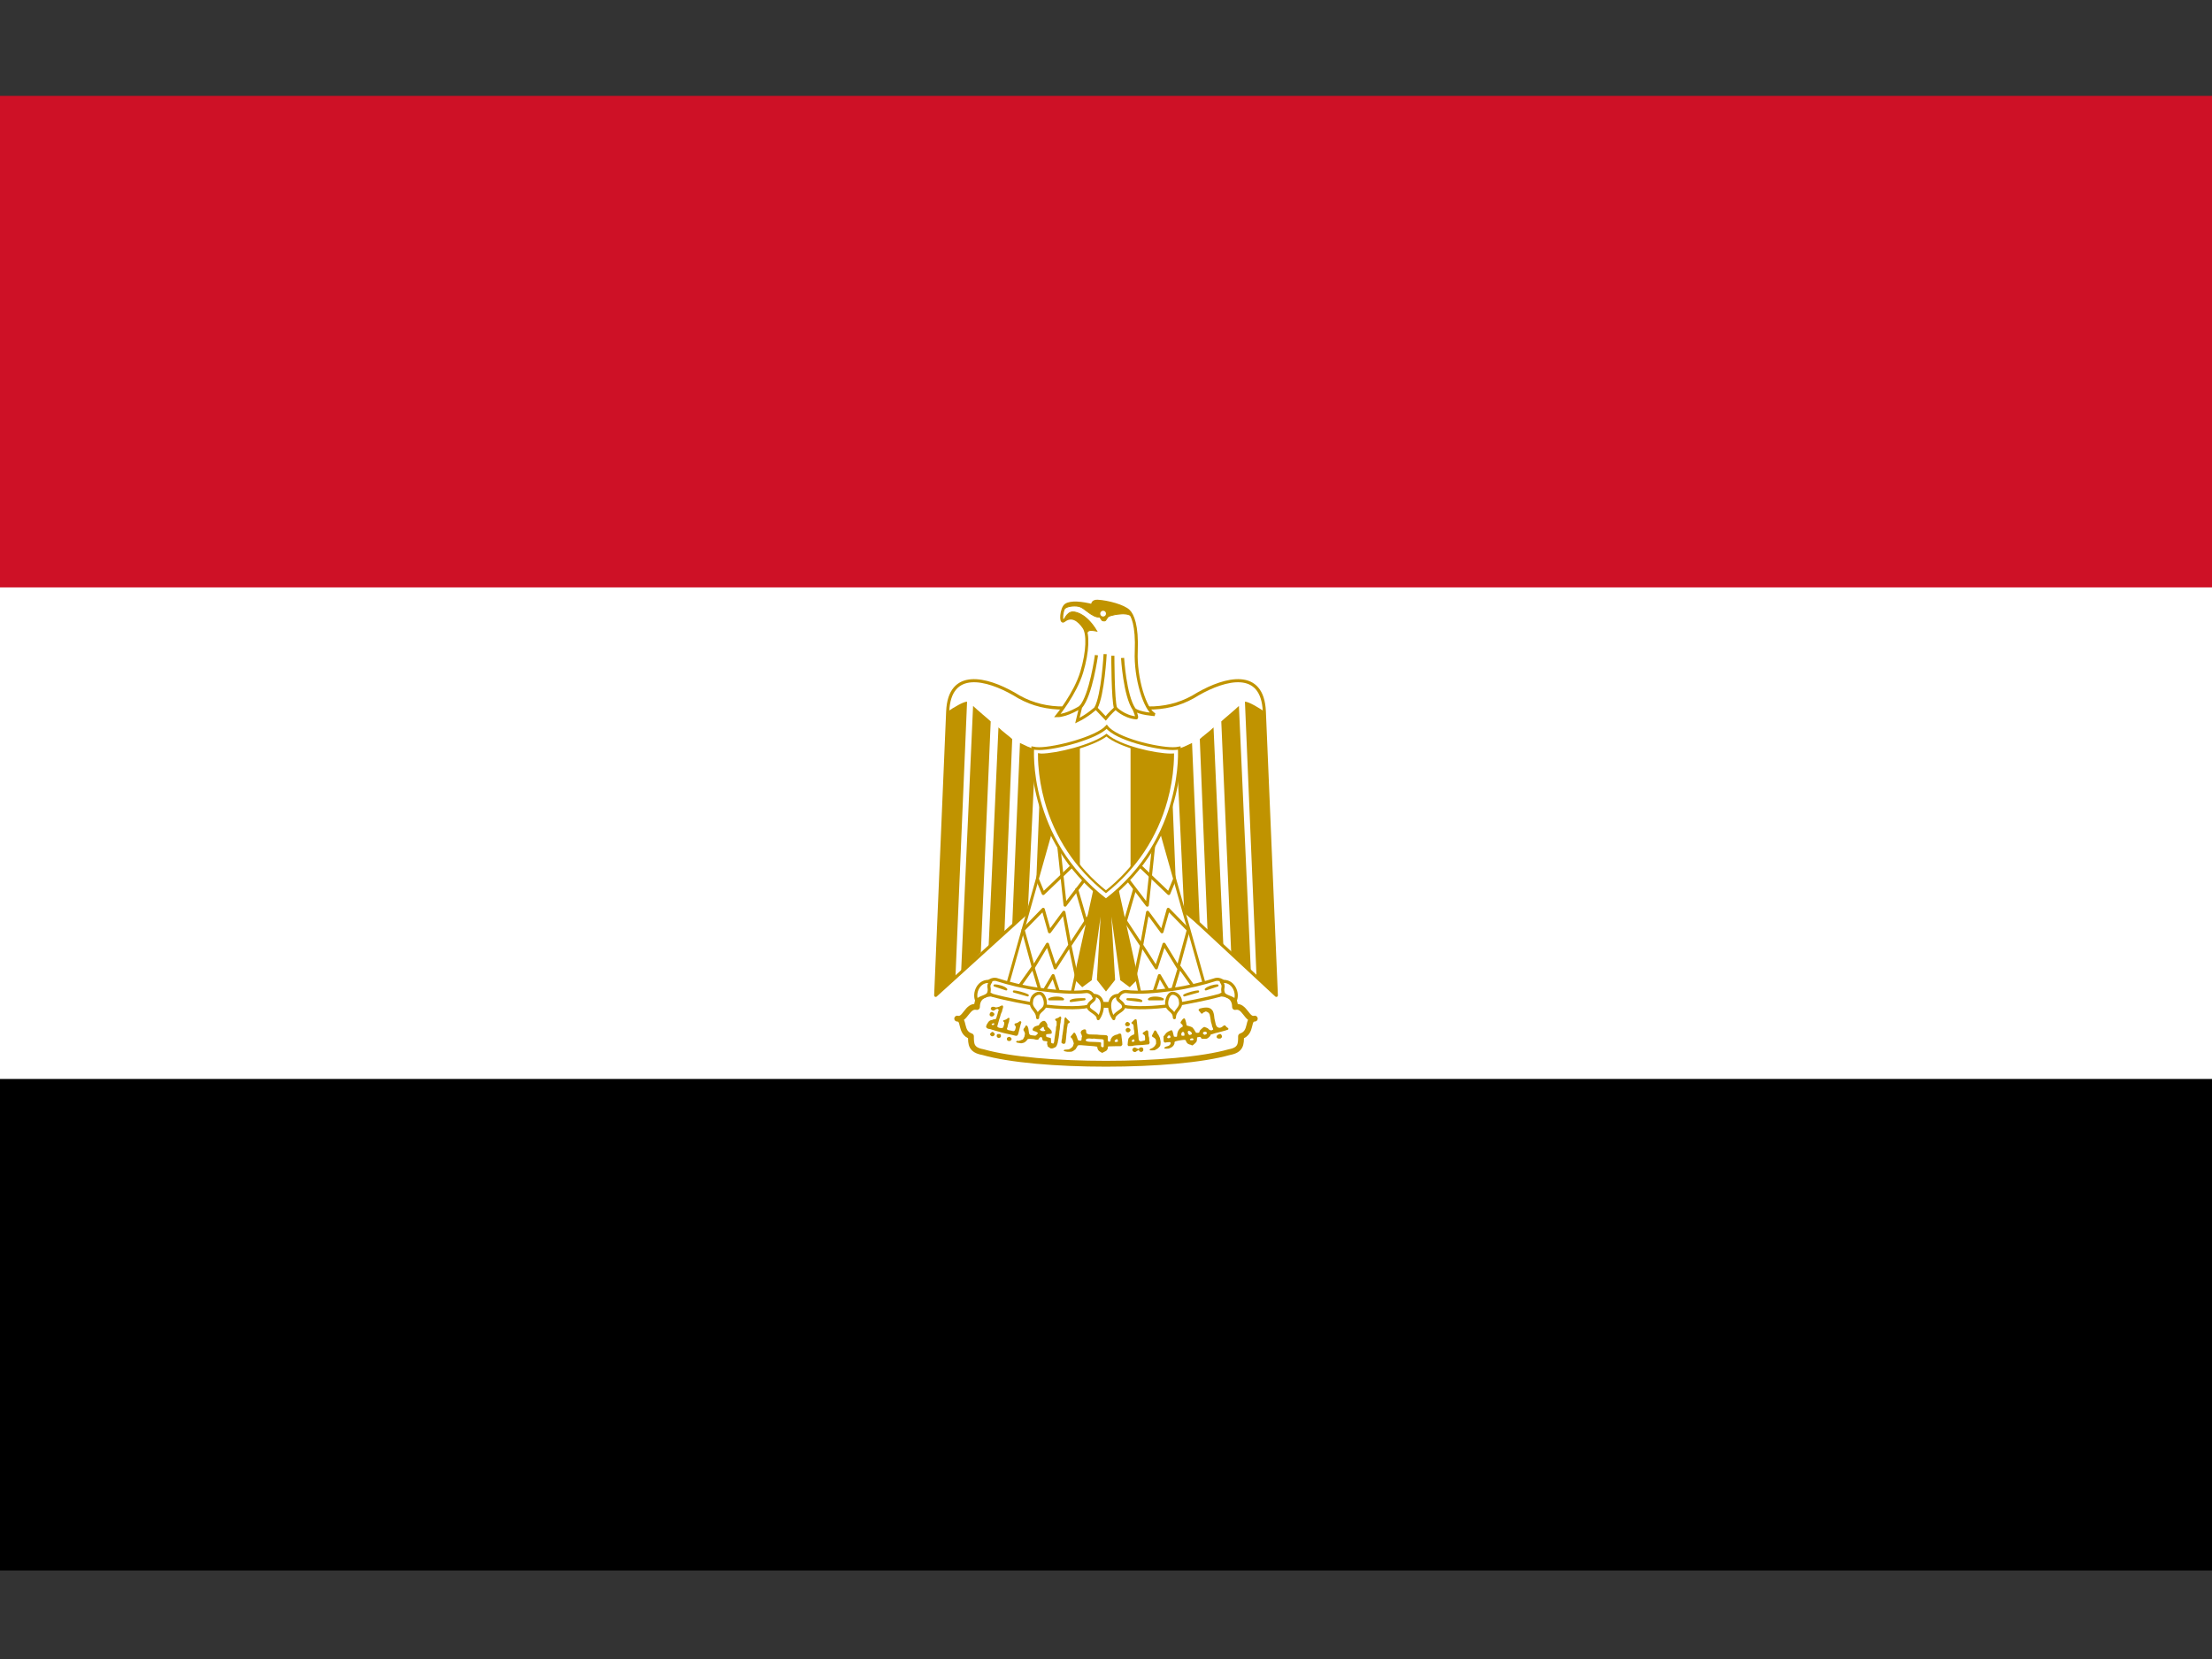 <?xml version="1.0" encoding="UTF-8" standalone="no"?>
<!-- Created with Inkscape (http://www.inkscape.org/) -->

<svg
   xmlns:dc="http://purl.org/dc/elements/1.1/"
   xmlns:cc="http://creativecommons.org/ns#"
   xmlns:rdf="http://www.w3.org/1999/02/22-rdf-syntax-ns#"
   xmlns:svg="http://www.w3.org/2000/svg"
   xmlns="http://www.w3.org/2000/svg"
   xmlns:xlink="http://www.w3.org/1999/xlink"
   xmlns:sodipodi="http://sodipodi.sourceforge.net/DTD/sodipodi-0.dtd"
   xmlns:inkscape="http://www.inkscape.org/namespaces/inkscape"
   id="svg2"
   xml:space="preserve"
   height="150"
   width="200"
   version="1.1"
   sodipodi:docname="eg.svg"
   inkscape:version="0.92.4 (5da689c313, 2019-01-14)"><rect width="100%" height="100%" fill="#333333" stroke="none"/><sodipodi:namedview
   pagecolor="#ffffff"
   bordercolor="#666666"
   borderopacity="1"
   objecttolerance="10"
   gridtolerance="10"
   guidetolerance="10"
   inkscape:pageopacity="0"
   inkscape:pageshadow="2"
   inkscape:window-width="647"
   inkscape:window-height="480"
   id="namedview24698"
   showgrid="false"
   inkscape:zoom="1.18"
   inkscape:cx="100"
   inkscape:cy="66.666667"
   inkscape:window-x="0"
   inkscape:window-y="0"
   inkscape:window-maximized="1"
   inkscape:current-layer="svg2" /><defs
   id="defs88"><clipPath
     id="id0-0"><path
       id="path7-8"
       d="m 8633500,5714200 c -24600,1540 -49320,2310 -74220,2310 -543320,0 -1805300,-278760 -2291700,-696690 -509520,386070 -1792300,696690 -2326800,696690 -25070,0 -49840,-3070 -74390,-7570 -1240,121770 5090,247990 12650,362790 28280,429090 103540,859700 217800,1274000 359680,1304100 1095900,2412400 2151400,3253100 1056400,-841400 1793400,-1950700 2153900,-3255800 114440,-414300 189940,-844870 218490,-1273900 7470,-112460 13760,-235680 12910,-354990 z"
       inkscape:connector-curvature="0" /></clipPath></defs>
<rect
   id="rect5"
   height="66.667"
   width="200"
   y="75.333"
   x="0"
   style="fill-rule:evenodd;stroke-width:0.222" /><rect
   id="rect11"
   height="66.667"
   width="200"
   y="8.667"
   x="0"
   style="fill:#ce1126;fill-rule:evenodd;stroke-width:0.222" /><rect
   id="rect8"
   height="44.444"
   width="200"
   y="53.111"
   x="0"
   style="fill:#ffffff;fill-rule:evenodd;stroke-width:0.222" /><path
   id="_x32_1445608"
   d="m 100,96.18 c 4.432,0 8.672,-0.351 11.158,-1.052 1.052,-0.191 1.052,-0.733 1.052,-1.435 1.052,-0.351 0.51,-1.593 1.243,-1.593 -0.733,0.192 -0.892,-1.243 -1.785,-1.051 0,-1.244 -1.243,-1.403 -2.296,-1.053 -2.104,0.702 -5.834,0.861 -9.373,0.861 C 96.461,90.697 92.763,90.697 90.627,89.996 89.575,89.646 88.332,89.805 88.332,91.049 87.439,90.857 87.28,92.292 86.547,92.1 c 0.733,0 0.191,1.243 1.243,1.593 0,0.702 0,1.244 1.084,1.435 2.454,0.701 6.695,1.052 11.126,1.052 z"
   inkscape:connector-curvature="0"
   style="fill:#ffffff;fill-rule:evenodd;stroke:#c09300;stroke-width:0.528;stroke-linecap:round;stroke-linejoin:round" /><path
   id="_x32_1312736"
   d="m 100.18,75.867 15.22,14.129 -1.084,-25.66 c -0.159,-3.889 -3.539,-2.997 -5.994,-1.594 -2.487,1.594 -5.324,1.594 -8.321,0.542 -2.997,1.052 -5.834,1.052 -8.321,-0.542 -2.455,-1.403 -5.834,-2.295 -5.993,1.594 l -1.084,25.66 15.577,-14.129 z"
   inkscape:connector-curvature="0"
   style="fill:#ffffff;fill-rule:evenodd;stroke:#c09300;stroke-width:0.282;stroke-linecap:round;stroke-linejoin:round" /><use
   id="use3074"
   xlink:href="#_x32_1313880"
   transform="matrix(-1,0,0,1,200,0)"
   height="600"
   width="900"
   y="0"
   x="0"
   style="fill-rule:evenodd" /><path
   id="_x32_1313440"
   d="m 100.702,78.68 2.136,9.723 -0.702,0.701 -0.733,-0.542 -1.212,-8.671 0.51,8.671 -0.702,0.892 -0.701,-0.892 0.51,-8.671 -1.211,8.671 -0.734,0.542 -0.701,-0.701 L 99.299,78.68 h 1.403 z"
   inkscape:connector-curvature="0"
   style="fill:#c09300;fill-rule:evenodd;stroke:#c09300;stroke-width:0.239;stroke-linecap:square" /><path
   id="_x32_1313528"
   d="m 87.438,63.442 -1.052,24.96 -1.785,1.593 1.084,-25.66 c 0.51,-0.351 1.403,-0.893 1.753,-0.893 z"
   inkscape:connector-curvature="0"
   style="fill:#c09300;fill-rule:evenodd;stroke-width:0.222" /><path
   id="_x32_1313616"
   d="m 89.576,65.229 -0.893,20.879 -1.785,1.827 1.084,-24.109 c 0.351,0.35 1.403,1.211 1.594,1.402 z"
   inkscape:connector-curvature="0"
   style="fill:#c09300;fill-rule:evenodd;stroke-width:0.222" /><path
   id="_x32_1313704"
   d="M 91.52,66.822 90.819,84.236 89.384,85.638 90.277,65.77 C 90.627,66.121 91.329,66.631 91.52,66.822 Z"
   inkscape:connector-curvature="0"
   style="fill:#c09300;fill-rule:evenodd;stroke-width:0.222" /><path
   id="_x32_1313792"
   d="m 93.624,67.716 -0.701,14.842 -1.403,1.138 0.701,-16.521 c 0.351,0.159 1.052,0.542 1.403,0.542 z"
   inkscape:connector-curvature="0"
   style="fill:#c09300;fill-rule:evenodd;stroke-width:0.222" /><path
   id="_x32_1313880"
   d="m 95.569,67.716 -0.511,12.368 -1.434,1.403 0.542,-13.612 c 0.35,-1.36e-4 1.243,-1.36e-4 1.403,-0.16 z"
   inkscape:connector-curvature="0"
   style="fill:#c09300;fill-rule:evenodd;stroke-width:0.222" /><use
   id="use3064"
   xlink:href="#_x32_1313528"
   transform="matrix(-1,0,0,1,200,0)"
   height="600"
   width="900"
   y="0"
   x="0"
   style="fill-rule:evenodd" /><use
   id="use3068"
   xlink:href="#_x32_1313616"
   transform="matrix(-1,0,0,1,200,0)"
   height="600"
   width="900"
   y="0"
   x="0"
   style="fill-rule:evenodd" /><use
   id="use3070"
   xlink:href="#_x32_1313704"
   transform="matrix(-1,0,0,1,200,0)"
   height="600"
   width="900"
   y="0"
   x="0"
   style="fill-rule:evenodd" /><use
   id="use3072"
   xlink:href="#_x32_1313792"
   transform="matrix(-1,0,0,1,200,0)"
   height="600"
   width="900"
   y="0"
   x="0"
   style="fill-rule:evenodd" /><path
   id="_x32_1314408"
   d="m 95.218,74.409 -4.24,15.046 5.834,0.893 2.486,-11.316 -4.081,-4.622 z"
   inkscape:connector-curvature="0"
   style="fill:#ffffff;fill-rule:evenodd;stroke:#c09300;stroke-width:0.264;stroke-linecap:round;stroke-linejoin:round" /><path
   id="_x32_1314496"
   d="m 104.782,74.409 4.24,15.046 -5.834,0.893 -2.487,-11.316 4.081,-4.622 z"
   inkscape:connector-curvature="0"
   style="fill:#ffffff;fill-rule:evenodd;stroke:#c09300;stroke-width:0.264;stroke-linecap:round;stroke-linejoin:round" /><use
   id="use4088-1"
   xlink:href="#_x32_1314584"
   transform="matrix(-1,0,0,1,200,0)"
   height="300"
   width="218"
   y="0"
   x="0"
   style="fill-rule:evenodd" /><use
   id="use4084-7"
   xlink:href="#_x32_1314936"
   transform="matrix(-1,0,0,1,199.953,0)"
   height="300"
   width="218"
   y="0"
   x="0"
   style="fill-rule:evenodd" /><path
   id="_x32_1314584"
   d="m 93.816,79.542 0.51,1.243 2.757,-2.633"
   inkscape:connector-curvature="0"
   style="fill:none;stroke:#c09300;stroke-width:0.282;stroke-linecap:round;stroke-linejoin:round" /><path
   id="_x32_1314672"
   d="m 95.724,76.427 0.577,5.41 1.753,-2.295"
   inkscape:connector-curvature="0"
   style="fill:none;stroke:#c09300;stroke-width:0.282;stroke-linecap:round;stroke-linejoin:round" /><path
   id="_x32_1314760"
   d="m 97.353,80.433 0.958,3.306"
   inkscape:connector-curvature="0"
   style="fill:none;stroke:#c09300;stroke-width:0.282;stroke-linecap:round;stroke-linejoin:round" /><path
   id="_x32_1314936"
   d="M 98.687,82.524 96.749,85.467 m 0.604,2.937 -0.62,-2.933 -0.541,-2.983 -1.298,1.758 -0.569,-2.026 -1.817,1.863 0.924,3.389 1.275,-2.097 0.701,2.136 1.309,-2.036"
   inkscape:connector-curvature="0"
   style="fill:none;stroke:#c09300;stroke-width:0.282;stroke-linecap:round;stroke-linejoin:round" /><path
   id="_x32_1315024"
   d="m 92.22,89.104 1.178,-1.654 0.767,2.546 1.052,-1.785 0.702,2.136"
   inkscape:connector-curvature="0"
   style="fill:none;stroke:#c09300;stroke-width:0.282;stroke-linecap:round;stroke-linejoin:round" /><use
   id="use4082-4"
   xlink:href="#_x32_1315024"
   transform="matrix(-1,0,0,1,200.047,0)"
   height="300"
   width="218"
   y="0"
   x="0"
   style="fill-rule:evenodd" /><path
   id="_x32_1315816"
   d="m 93.976,89.453 c 1.434,0.191 3.028,0.351 4.272,0.191 0.701,0 1.211,1.211 -0.192,1.403 -1.243,0.159 -3.188,0 -4.24,-0.192 -0.893,-0.159 -2.837,-0.51 -4.081,-0.861 -1.243,-0.541 -0.35,-1.593 0.35,-1.434 1.084,0.35 2.487,0.701 3.89,0.892 z"
   inkscape:connector-curvature="0"
   style="fill:#ffffff;fill-rule:evenodd;stroke:#c09300;stroke-width:0.282;stroke-linecap:round;stroke-linejoin:round" /><path
   id="_x32_1315904"
   d="m 106.027,89.453 c -1.435,0.191 -3.028,0.351 -4.24,0.191 -0.733,0 -1.244,1.211 0.159,1.403 1.243,0.159 3.188,0 4.24,-0.192 0.893,-0.159 2.838,-0.51 4.081,-0.861 1.244,-0.541 0.351,-1.593 -0.35,-1.434 -1.084,0.35 -2.487,0.701 -3.889,0.892 z"
   inkscape:connector-curvature="0"
   style="fill:#ffffff;fill-rule:evenodd;stroke:#c09300;stroke-width:0.282;stroke-linecap:round;stroke-linejoin:round" /><path
   id="_x32_1315992"
   d="m 89.576,88.753 c -1.084,-0.191 -1.594,1.051 -1.243,1.753 0.159,-0.351 0.893,-0.351 1.052,-0.701 0.191,-0.542 -0.16,-0.542 0.191,-1.051 z"
   inkscape:connector-curvature="0"
   style="fill:#ffffff;fill-rule:evenodd;stroke:#c09300;stroke-width:0.282;stroke-linecap:round;stroke-linejoin:round" /><path
   id="_x32_1316168"
   d="m 93.816,92.013 c 0,-0.701 0.701,-0.614 0.701,-1.316 0,-0.35 -0.191,-0.893 -0.542,-0.893 -0.351,0 -0.702,0.351 -0.702,0.701 -0.159,0.702 0.542,0.807 0.542,1.507 z"
   inkscape:connector-curvature="0"
   style="fill:#ffffff;fill-rule:evenodd;stroke:#c09300;stroke-width:0.282;stroke-linecap:round;stroke-linejoin:round" /><path
   id="_x32_1316256"
   d="m 98.862,89.996 c 1.051,0 0.947,1.403 0.437,2.104 0,-0.51 -0.893,-0.701 -0.893,-1.051 0,-0.543 0.806,-0.543 0.456,-1.053 z"
   inkscape:connector-curvature="0"
   style="fill:#ffffff;fill-rule:evenodd;stroke:#c09300;stroke-width:0.282;stroke-linecap:round;stroke-linejoin:round" /><path
   id="_x32_1316344"
   d="m 110.424,88.753 c 1.084,-0.191 1.594,1.051 1.243,1.753 -0.16,-0.351 -0.893,-0.351 -1.052,-0.701 -0.191,-0.542 0.159,-0.542 -0.191,-1.051 z"
   inkscape:connector-curvature="0"
   style="fill:#ffffff;fill-rule:evenodd;stroke:#c09300;stroke-width:0.282;stroke-linecap:round;stroke-linejoin:round" /><path
   id="_x32_1316520"
   d="m 106.184,92.013 c 0,-0.701 -0.701,-0.614 -0.701,-1.316 0,-0.35 0.191,-0.893 0.542,-0.893 0.35,0 0.701,0.351 0.701,0.701 0.159,0.702 -0.542,0.807 -0.542,1.507 z"
   inkscape:connector-curvature="0"
   style="fill:#ffffff;fill-rule:evenodd;stroke:#c09300;stroke-width:0.282;stroke-linecap:round;stroke-linejoin:round" /><path
   id="_x32_1316608"
   d="m 101.138,89.996 c -1.052,0 -0.947,1.403 -0.437,2.104 0,-0.51 0.892,-0.701 0.892,-1.051 1.3e-4,-0.543 -0.806,-0.543 -0.455,-1.053 z"
   inkscape:connector-curvature="0"
   style="fill:#ffffff;fill-rule:evenodd;stroke:#c09300;stroke-width:0.282;stroke-linecap:round;stroke-linejoin:round" /><path
   id="_x32_1316696"
   d="m 89.927,89.104 c 0.351,0 0.893,0.159 1.052,0.35 z"
   inkscape:connector-curvature="0"
   style="fill:none;stroke:#c09300;stroke-width:0.198;stroke-linecap:round;stroke-linejoin:round" /><path
   id="_x32_1316872"
   d="m 91.678,89.647 c 0.192,0 0.893,0.159 1.244,0.35 z"
   inkscape:connector-curvature="0"
   style="fill:none;stroke:#c09300;stroke-width:0.198;stroke-linecap:round;stroke-linejoin:round" /><path
   id="_x32_1317048"
   d="m 98.056,90.347 c -0.351,0 -1.052,0 -1.243,0.159 z"
   inkscape:connector-curvature="0"
   style="fill:none;stroke:#c09300;stroke-width:0.198;stroke-linecap:round;stroke-linejoin:round" /><path
   id="_x32_1317224"
   d="m 96.111,90.347 c -0.191,-0.192 -0.893,-0.192 -1.243,0 z"
   inkscape:connector-curvature="0"
   style="fill:none;stroke:#c09300;stroke-width:0.198;stroke-linecap:round;stroke-linejoin:round" /><path
   id="_x32_1317312"
   d="m 110.076,89.104 c -0.351,0 -0.861,0.159 -1.052,0.35 z"
   inkscape:connector-curvature="0"
   style="fill:#ffffff;fill-rule:evenodd;stroke:#c09300;stroke-width:0.198;stroke-linecap:round;stroke-linejoin:round" /><path
   id="_x32_1317488"
   d="m 108.322,89.647 c -0.191,0 -0.893,0.159 -1.243,0.35 z"
   inkscape:connector-curvature="0"
   style="fill:#ffffff;fill-rule:evenodd;stroke:#c09300;stroke-width:0.198;stroke-linecap:round;stroke-linejoin:round" /><path
   id="_x32_1317664"
   d="m 101.944,90.347 c 0.351,0 1.052,0 1.243,0.159 z"
   inkscape:connector-curvature="0"
   style="fill:#ffffff;fill-rule:evenodd;stroke:#c09300;stroke-width:0.198;stroke-linecap:round;stroke-linejoin:round" /><path
   id="_x32_1317840"
   d="m 103.889,90.347 c 0.191,-0.192 0.893,-0.192 1.243,0 z"
   inkscape:connector-curvature="0"
   style="fill:#ffffff;fill-rule:evenodd;stroke:#c09300;stroke-width:0.198;stroke-linecap:round;stroke-linejoin:round" /><use
   id="use4090-0"
   xlink:href="#_x32_1314672"
   transform="matrix(-1,0,0,1,200.033,0)"
   height="300"
   width="218"
   y="0"
   x="0"
   style="fill-rule:evenodd" /><path
   id="_66795168-9"
   d="m 99.996,81.384 c 7.254,-5.579 6.632,-13.752 6.632,-13.752 -0.191,0.038 -0.373,0.057 -0.565,0.057 -1.522,0 -5.151,-0.87 -5.997,-1.976 -0.907,1.001 -4.616,1.976 -6.128,1.976 -0.191,0 -0.383,-0.019 -0.565,-0.057 0,0 -0.632,8.172 6.622,13.752 z"
   inkscape:connector-curvature="0"
   style="fill:#ffffff;fill-rule:evenodd;stroke:#c09300;stroke-width:0.256" /><path
   id="path3977-4"
   d="m 106.049,68.231 c -0.062,0.004 -0.125,0.006 -0.188,0.006 -1.379,0 -4.582,-0.708 -5.817,-1.768 -1.293,0.98 -4.549,1.768 -5.906,1.768 -0.064,0 -0.127,-0.008 -0.189,-0.019 -0.003,0.309 0.013,0.629 0.032,0.921 0.072,1.089 0.263,2.182 0.553,3.234 0.913,3.31 2.781,6.123 5.46,8.257 2.681,-2.136 4.552,-4.951 5.467,-8.264 0.29,-1.052 0.482,-2.144 0.555,-3.233 0.019,-0.285 0.035,-0.598 0.033,-0.901 z"
   inkscape:connector-curvature="0"
   style="fill:#ffffff;fill-rule:evenodd;stroke-width:0.222" /><g
   id="g161-8"
   transform="matrix(2.538e-6,0,0,2.538e-6,84.138,53.727)"
   clip-path="url(#id0-0)"
   style="fill-rule:evenodd"><g
     id="g163-8"><g
       id="g165-2"
       style="fill:#c09300"><rect
         id="_43809040-4"
         transform="rotate(-90)"
         height="2064000"
         width="7117400"
         y="3255500"
         x="-11376000" /><rect
         id="_43612568-5"
         transform="rotate(-90)"
         height="2173700"
         width="7117400"
         y="7124200"
         x="-11376000" /></g></g></g><use
   id="use4086-5"
   xlink:href="#_x32_1314760"
   transform="matrix(-1,0,0,1,199.931,0)"
   height="300"
   width="218"
   y="0"
   x="0"
   style="fill-rule:evenodd" /><path
   id="path4247-1"
   d="m 89.631,91.907 c -0.119,-0.023 -0.181,-0.117 -0.151,-0.228 0.036,-0.135 0.145,-0.213 0.247,-0.177 0.065,0.023 0.184,0.143 0.185,0.186 6.67e-4,0.05 -0.062,0.167 -0.089,0.168 -0.012,1.17e-4 -0.03,0.01 -0.04,0.023 -0.022,0.026 -0.092,0.039 -0.151,0.028 z m 12.206,0.872 c -0.044,-0.016 -0.114,-0.115 -0.114,-0.161 4.4e-4,-0.086 0.128,-0.226 0.206,-0.227 0.039,-2.2e-4 0.145,0.055 0.185,0.097 0.072,0.075 0.057,0.198 -0.034,0.268 -0.045,0.035 -0.178,0.047 -0.243,0.023 z m 0.081,0.551 c -0.093,-0.032 -0.128,-0.077 -0.135,-0.181 -0.008,-0.108 0.003,-0.125 0.117,-0.187 l 0.081,-0.044 0.077,0.034 c 0.107,0.048 0.154,0.099 0.158,0.171 0.004,0.077 -0.053,0.156 -0.142,0.196 -0.078,0.035 -0.083,0.035 -0.155,0.011 z M 89.86,92.648 c 0.057,-0.049 0.058,-0.1 0.003,-0.123 -0.035,-0.015 -0.056,-0.011 -0.125,0.022 -0.07,0.033 -0.082,0.046 -0.078,0.079 0.004,0.038 0.034,0.051 0.138,0.06 0.009,6.6e-4 0.037,-0.016 0.062,-0.038 z m 1.874,0.978 c -0.05,-0.017 -0.174,-0.047 -0.276,-0.066 -0.234,-0.045 -0.596,-0.127 -0.694,-0.156 -0.041,-0.013 -0.117,-0.032 -0.167,-0.043 -0.093,-0.021 -0.14,-0.035 -0.293,-0.086 -0.046,-0.015 -0.159,-0.047 -0.251,-0.069 -0.092,-0.023 -0.199,-0.054 -0.239,-0.071 -0.039,-0.016 -0.086,-0.029 -0.104,-0.029 -0.018,1.3e-4 -0.057,-0.013 -0.087,-0.029 -0.03,-0.016 -0.104,-0.034 -0.163,-0.04 -0.123,-0.011 -0.215,-0.055 -0.267,-0.126 -0.044,-0.061 -0.045,-0.108 -0.004,-0.192 0.017,-0.035 0.032,-0.077 0.032,-0.092 1.58e-4,-0.015 0.015,-0.041 0.033,-0.056 0.018,-0.015 0.033,-0.035 0.033,-0.043 -1.71e-4,-0.019 0.077,-0.131 0.123,-0.179 0.06,-0.062 0.184,-0.122 0.255,-0.123 0.041,-6.7e-4 0.078,-0.011 0.095,-0.029 0.02,-0.019 0.065,-0.031 0.145,-0.037 l 0.116,-0.009 0.045,-0.081 c 0.025,-0.044 0.046,-0.102 0.046,-0.128 4.44e-4,-0.026 0.012,-0.07 0.026,-0.096 0.014,-0.026 0.036,-0.091 0.048,-0.144 0.046,-0.201 0.08,-0.312 0.1,-0.332 0.029,-0.028 0.026,-0.041 -0.024,-0.102 -0.027,-0.033 -0.059,-0.054 -0.081,-0.054 -0.056,6.67e-4 -0.147,0.034 -0.175,0.064 -0.057,0.06 -0.133,0.1 -0.19,0.1 -0.079,6.67e-4 -0.181,-0.056 -0.219,-0.122 -0.03,-0.052 -0.03,-0.055 0.005,-0.125 0.023,-0.046 0.052,-0.078 0.081,-0.09 0.069,-0.026 0.245,-0.013 0.286,0.022 0.029,0.025 0.05,0.027 0.143,0.017 0.06,-0.007 0.112,-0.018 0.117,-0.025 0.004,-0.007 0.041,-0.018 0.082,-0.024 0.04,-0.006 0.078,-0.021 0.082,-0.034 0.005,-0.012 0.035,-0.027 0.067,-0.034 0.032,-0.006 0.067,-0.021 0.078,-0.034 0.01,-0.012 0.04,-0.023 0.067,-0.023 0.037,-1.33e-4 0.054,0.011 0.076,0.051 0.025,0.045 0.026,0.064 0.008,0.156 -0.011,0.058 -0.034,0.132 -0.051,0.164 -0.017,0.033 -0.03,0.088 -0.03,0.122 4.45e-4,0.039 -0.011,0.076 -0.032,0.099 -0.018,0.02 -0.033,0.054 -0.033,0.074 2.23e-4,0.02 -0.011,0.048 -0.025,0.061 -0.014,0.014 -0.033,0.07 -0.043,0.126 -0.009,0.055 -0.026,0.115 -0.038,0.133 -0.011,0.018 -0.025,0.066 -0.031,0.107 -0.006,0.041 -0.021,0.084 -0.034,0.094 -0.013,0.011 -0.024,0.042 -0.023,0.07 2.22e-4,0.028 -0.013,0.077 -0.03,0.109 -0.017,0.032 -0.035,0.097 -0.041,0.144 -0.006,0.047 -0.02,0.1 -0.032,0.117 -0.012,0.018 -0.026,0.068 -0.032,0.112 -0.006,0.044 -0.022,0.097 -0.035,0.117 -0.022,0.033 -0.021,0.041 0.01,0.081 0.049,0.065 0.194,0.112 0.342,0.111 0.115,-6.6e-4 0.121,-0.003 0.162,-0.054 0.025,-0.03 0.047,-0.085 0.054,-0.129 0.006,-0.042 0.022,-0.096 0.034,-0.12 0.013,-0.024 0.023,-0.085 0.022,-0.135 -8.89e-4,-0.085 -0.005,-0.094 -0.06,-0.137 -0.055,-0.043 -0.058,-0.049 -0.04,-0.089 0.019,-0.04 0.094,-0.075 0.166,-0.076 0.015,-1.2e-4 0.045,-0.014 0.066,-0.03 0.022,-0.017 0.056,-0.035 0.075,-0.041 0.02,-0.006 0.064,-0.037 0.099,-0.068 0.073,-0.065 0.118,-0.067 0.155,-0.005 0.023,0.038 0.023,0.051 -0.002,0.12 -0.015,0.043 -0.028,0.109 -0.027,0.148 4.44e-4,0.039 -0.009,0.082 -0.022,0.096 -0.013,0.014 -0.03,0.058 -0.039,0.098 -0.009,0.04 -0.028,0.101 -0.041,0.136 -0.014,0.035 -0.025,0.093 -0.025,0.129 5.8e-5,0.035 -0.015,0.093 -0.033,0.128 -0.047,0.091 -0.041,0.147 0.019,0.174 0.014,0.006 0.044,0.021 0.067,0.034 0.023,0.013 0.072,0.023 0.109,0.023 0.037,2.2e-4 0.099,0.014 0.139,0.03 0.04,0.017 0.12,0.035 0.178,0.04 0.103,0.009 0.106,0.008 0.152,-0.043 0.029,-0.032 0.055,-0.087 0.068,-0.143 0.011,-0.05 0.025,-0.107 0.03,-0.127 0.016,-0.061 -0.011,-0.141 -0.063,-0.189 -0.091,-0.084 -0.053,-0.198 0.067,-0.199 0.052,-6.7e-4 0.192,-0.057 0.23,-0.092 0.1,-0.095 0.163,-0.12 0.224,-0.089 0.048,0.024 0.064,0.091 0.034,0.144 -0.013,0.022 -0.033,0.084 -0.045,0.136 -0.012,0.053 -0.037,0.147 -0.056,0.21 -0.018,0.062 -0.045,0.171 -0.059,0.241 -0.014,0.07 -0.04,0.17 -0.057,0.222 -0.017,0.052 -0.031,0.109 -0.031,0.125 1.58e-4,0.017 -0.015,0.066 -0.035,0.11 -0.056,0.128 -0.139,0.153 -0.313,0.095 z m -2.15,0.008 c -0.11,-0.104 -0.092,-0.179 0.071,-0.301 0.07,-0.052 0.112,-0.046 0.192,0.027 0.123,0.112 0.128,0.183 0.019,0.279 -0.054,0.047 -0.077,0.057 -0.139,0.058 -0.065,6.7e-4 -0.084,-0.007 -0.142,-0.063 z m 0.677,0.206 c -0.108,-0.027 -0.17,-0.135 -0.138,-0.242 0.029,-0.097 0.045,-0.106 0.187,-0.108 0.159,-0.002 0.19,0.025 0.191,0.165 8.89e-4,0.079 -0.005,0.097 -0.044,0.133 -0.046,0.043 -0.134,0.066 -0.195,0.051 z m 19.802,0.017 c -0.05,-0.042 -0.061,-0.061 -0.061,-0.114 -6.6e-4,-0.091 0.052,-0.158 0.166,-0.21 0.152,-0.069 0.213,-0.059 0.27,0.041 0.076,0.134 0.072,0.188 -0.019,0.278 -0.05,0.05 -0.06,0.053 -0.174,0.054 -0.113,6.6e-4 -0.126,-0.002 -0.182,-0.049 z m -18.902,0.255 c -0.081,-0.022 -0.123,-0.082 -0.124,-0.179 -8.89e-4,-0.074 0.004,-0.086 0.056,-0.127 0.034,-0.026 0.087,-0.049 0.129,-0.054 0.059,-0.008 0.081,-0.003 0.129,0.031 0.122,0.086 0.148,0.171 0.077,0.254 -0.075,0.088 -0.147,0.108 -0.267,0.076 z m 4.871,0.218 -0.062,-0.054 0.009,-0.134 c 0.005,-0.074 0.019,-0.163 0.033,-0.198 0.013,-0.035 0.024,-0.116 0.024,-0.18 -4.44e-4,-0.064 0.01,-0.146 0.023,-0.184 0.013,-0.038 0.034,-0.179 0.047,-0.314 0.013,-0.135 0.031,-0.263 0.039,-0.285 0.009,-0.022 0.015,-0.082 0.015,-0.132 -6.67e-4,-0.05 0.013,-0.138 0.029,-0.196 0.019,-0.067 0.03,-0.16 0.03,-0.256 -2.22e-4,-0.083 0.007,-0.177 0.017,-0.207 0.009,-0.031 0.017,-0.073 0.017,-0.094 -4.44e-4,-0.039 0.057,-0.131 0.082,-0.131 0.008,-8e-5 0.042,0.038 0.075,0.085 0.033,0.047 0.1,0.122 0.149,0.167 0.214,0.197 0.204,0.18 0.135,0.245 -0.025,0.024 -0.054,0.043 -0.063,0.044 -0.009,9e-5 -0.037,0.021 -0.061,0.045 -0.037,0.038 -0.044,0.06 -0.044,0.132 1.45e-4,0.048 -0.011,0.116 -0.025,0.151 -0.023,0.058 -0.047,0.274 -0.055,0.505 -0.002,0.048 -0.01,0.099 -0.019,0.112 -0.009,0.013 -0.019,0.129 -0.023,0.257 -0.004,0.128 -0.014,0.243 -0.022,0.256 -0.008,0.013 -0.016,0.052 -0.017,0.087 -0.002,0.13 -0.031,0.248 -0.07,0.289 -0.031,0.032 -0.055,0.04 -0.118,0.041 -0.067,6.7e-4 -0.089,-0.008 -0.142,-0.053 z m 6.456,-0.147 0.087,-0.026 -0.006,-0.083 -0.006,-0.083 -0.069,-0.004 c -0.058,-0.004 -0.076,0.003 -0.113,0.041 -0.064,0.067 -0.071,0.116 -0.022,0.151 0.022,0.016 0.041,0.029 0.041,0.029 6.6e-4,1.3e-4 0.04,-0.011 0.088,-0.025 z m -0.506,0.345 c -0.035,-0.048 -0.036,-0.059 -0.02,-0.148 0.01,-0.053 0.018,-0.142 0.019,-0.2 8.9e-4,-0.057 0.011,-0.12 0.021,-0.139 0.011,-0.019 0.019,-0.059 0.019,-0.089 -6.6e-4,-0.042 0.014,-0.068 0.065,-0.117 0.036,-0.035 0.066,-0.071 0.066,-0.081 -1.4e-4,-0.021 0.13,-0.121 0.157,-0.122 0.011,-1.1e-4 0.033,-0.015 0.049,-0.033 0.016,-0.018 0.05,-0.033 0.075,-0.033 0.025,-1.3e-4 0.065,-0.017 0.089,-0.037 0.041,-0.035 0.044,-0.045 0.042,-0.176 -6.6e-4,-0.084 -0.012,-0.168 -0.028,-0.212 -0.015,-0.04 -0.025,-0.089 -0.023,-0.108 0.002,-0.019 -0.003,-0.11 -0.011,-0.203 -0.013,-0.15 -0.019,-0.173 -0.058,-0.211 -0.024,-0.024 -0.053,-0.043 -0.064,-0.043 -0.021,1.3e-4 -0.1,-0.091 -0.088,-0.103 0.115,-0.123 0.319,-0.316 0.342,-0.323 0.047,-0.015 0.118,0.017 0.136,0.061 0.009,0.022 0.021,0.117 0.028,0.212 0.006,0.095 0.019,0.216 0.029,0.268 0.009,0.053 0.026,0.218 0.037,0.368 0.011,0.149 0.027,0.297 0.036,0.328 0.009,0.031 0.023,0.167 0.03,0.304 0.007,0.136 0.021,0.276 0.03,0.31 0.032,0.117 0.166,0.187 0.261,0.137 0.016,-0.008 0.087,-0.025 0.158,-0.036 0.166,-0.027 0.169,-0.032 0.154,-0.268 -0.01,-0.164 -0.016,-0.187 -0.056,-0.236 -0.024,-0.03 -0.063,-0.059 -0.086,-0.064 -0.046,-0.011 -0.074,-0.049 -0.075,-0.101 -1.4e-4,-0.037 0.086,-0.123 0.14,-0.14 0.018,-0.006 0.068,-0.039 0.11,-0.073 0.094,-0.077 0.156,-0.083 0.215,-0.02 0.037,0.04 0.042,0.061 0.054,0.275 0.01,0.166 0.021,0.246 0.041,0.28 0.02,0.035 0.028,0.092 0.029,0.21 6.7e-4,0.11 0.01,0.181 0.029,0.222 0.024,0.052 0.024,0.065 0.003,0.11 -0.013,0.028 -0.028,0.066 -0.034,0.086 -0.014,0.045 -0.039,0.052 -0.192,0.056 -0.069,0.002 -0.155,0.011 -0.191,0.022 -0.037,0.01 -0.134,0.02 -0.216,0.022 -0.352,0.009 -0.833,0.049 -0.859,0.073 -0.019,0.017 -0.076,0.024 -0.225,0.025 l -0.199,0.002 -0.038,-0.052 z m -7.506,-1.321 c 0.044,-0.03 0.048,-0.072 0.007,-0.082 -0.051,-0.013 -0.093,-0.084 -0.097,-0.165 -0.006,-0.145 -0.074,-0.154 -0.201,-0.025 -0.036,0.037 -0.092,0.087 -0.124,0.111 l -0.057,0.044 0.042,0.042 c 0.07,0.07 0.148,0.098 0.276,0.099 0.081,4.5e-4 0.128,-0.007 0.154,-0.025 z m 0.517,1.585 c -0.025,-0.009 -0.046,-0.021 -0.046,-0.027 -1.42e-4,-0.015 -0.158,-0.112 -0.182,-0.112 -0.01,1e-4 -0.023,-0.02 -0.028,-0.044 -0.005,-0.024 -0.025,-0.091 -0.045,-0.149 -0.034,-0.101 -0.033,-0.179 0.001,-0.2 0.025,-0.015 0.016,-0.065 -0.017,-0.093 -0.02,-0.017 -0.072,-0.029 -0.146,-0.034 -0.157,-0.01 -0.175,-0.015 -0.23,-0.061 -0.039,-0.033 -0.051,-0.059 -0.063,-0.144 -0.009,-0.061 -0.027,-0.117 -0.044,-0.135 -0.031,-0.032 -0.082,-0.04 -0.098,-0.016 -0.005,0.008 -0.032,0.019 -0.059,0.024 -0.034,0.007 -0.056,0.024 -0.066,0.052 -0.009,0.023 -0.035,0.067 -0.059,0.097 -0.041,0.053 -0.048,0.055 -0.15,0.056 -0.059,6.7e-4 -0.132,-0.009 -0.162,-0.021 -0.066,-0.025 -0.138,-0.037 -0.319,-0.049 -0.26,-0.018 -0.38,0.002 -0.4,0.065 -0.028,0.087 -0.238,0.267 -0.329,0.282 -0.037,0.006 -0.099,0.021 -0.138,0.034 -0.04,0.013 -0.079,0.019 -0.088,0.014 -0.009,-0.005 -0.097,-0.019 -0.195,-0.031 -0.186,-0.023 -0.254,-0.054 -0.255,-0.116 -4.44e-4,-0.038 0.114,-0.095 0.157,-0.079 0.047,0.017 0.125,0.016 0.125,-0.002 -8.9e-5,-0.008 0.04,-0.023 0.09,-0.034 0.05,-0.01 0.099,-0.029 0.11,-0.042 0.011,-0.013 0.041,-0.024 0.068,-0.024 0.039,-2.2e-4 0.057,-0.014 0.097,-0.076 0.027,-0.042 0.049,-0.086 0.049,-0.098 -1.33e-4,-0.012 0.015,-0.041 0.033,-0.063 0.02,-0.024 0.033,-0.065 0.032,-0.101 -4.44e-4,-0.033 0.011,-0.091 0.024,-0.13 0.024,-0.066 0.023,-0.077 -0.013,-0.182 -0.021,-0.061 -0.048,-0.117 -0.059,-0.124 -0.012,-0.007 -0.03,-0.037 -0.041,-0.068 -0.029,-0.082 0.002,-0.154 0.12,-0.281 0.012,-0.013 0.028,-0.048 0.034,-0.076 0.012,-0.054 0.049,-0.084 0.105,-0.085 0.042,-6.7e-4 0.12,0.086 0.121,0.132 2.22e-4,0.019 0.013,0.051 0.027,0.071 0.016,0.022 0.033,0.094 0.043,0.183 0.016,0.152 0.043,0.308 0.063,0.368 0.017,0.051 0.108,0.121 0.157,0.121 0.024,2.2e-4 0.088,0.01 0.143,0.022 0.055,0.012 0.144,0.022 0.196,0.021 0.096,-6.7e-4 0.097,-6.7e-4 0.195,-0.099 0.054,-0.054 0.098,-0.107 0.098,-0.117 -0.003,-0.064 -0.217,-0.179 -0.39,-0.21 -0.06,-0.011 -0.103,-0.084 -0.09,-0.156 0.011,-0.061 0.092,-0.166 0.17,-0.223 0.03,-0.022 0.13,-0.06 0.221,-0.086 l 0.167,-0.046 0.046,-0.09 c 0.088,-0.171 0.273,-0.307 0.42,-0.308 0.074,-6.7e-4 0.089,0.008 0.148,0.081 0.016,0.02 0.047,0.058 0.068,0.085 0.065,0.081 0.102,0.176 0.092,0.239 -0.009,0.059 0.016,0.152 0.041,0.152 0.023,-1.3e-4 0.266,0.236 0.278,0.27 0.006,0.017 0.017,0.031 0.025,0.031 0.021,-1.4e-4 0.051,0.107 0.052,0.184 0.001,0.114 -0.024,0.131 -0.202,0.135 -0.085,0.002 -0.188,0.013 -0.229,0.025 l -0.075,0.022 -0.004,0.089 c -0.005,0.12 0.025,0.154 0.156,0.172 0.054,0.008 0.107,0.022 0.116,0.03 0.009,0.009 0.037,0.016 0.061,0.016 0.024,-1.4e-4 0.058,0.01 0.076,0.022 0.029,0.02 0.033,0.043 0.035,0.228 l 0.002,0.205 0.054,0.016 c 0.03,0.009 0.063,0.025 0.075,0.035 0.039,0.037 0.092,0.021 0.113,-0.034 0.011,-0.029 0.026,-0.067 0.034,-0.084 0.008,-0.018 0.021,-0.126 0.029,-0.24 0.008,-0.114 0.026,-0.237 0.038,-0.272 0.013,-0.035 0.03,-0.15 0.039,-0.256 0.009,-0.105 0.025,-0.201 0.035,-0.213 0.01,-0.012 0.022,-0.113 0.026,-0.228 0.006,-0.164 0.013,-0.212 0.036,-0.237 0.024,-0.026 0.028,-0.063 0.026,-0.23 l -0.002,-0.199 -0.067,-0.055 c -0.045,-0.037 -0.067,-0.069 -0.067,-0.095 -4.45e-4,-0.058 0.015,-0.074 0.099,-0.105 0.041,-0.015 0.104,-0.038 0.141,-0.051 0.037,-0.013 0.074,-0.033 0.083,-0.043 0.029,-0.033 0.121,-0.092 0.146,-0.093 0.013,-1.27e-4 0.036,0.013 0.051,0.029 0.036,0.037 0.039,0.189 0.005,0.253 -0.014,0.027 -0.024,0.089 -0.023,0.152 6.66e-4,0.058 -0.01,0.138 -0.024,0.176 -0.015,0.04 -0.033,0.186 -0.043,0.342 -0.01,0.15 -0.026,0.288 -0.037,0.307 -0.011,0.019 -0.019,0.084 -0.019,0.144 4.44e-4,0.06 -0.01,0.17 -0.023,0.245 -0.013,0.075 -0.031,0.201 -0.04,0.28 -0.008,0.079 -0.026,0.168 -0.038,0.199 -0.013,0.03 -0.028,0.106 -0.033,0.169 -0.005,0.063 -0.023,0.139 -0.04,0.17 -0.017,0.031 -0.03,0.069 -0.03,0.084 4.44e-4,0.04 -0.086,0.189 -0.11,0.189 -0.011,1.3e-4 -0.028,0.014 -0.037,0.03 -0.009,0.017 -0.039,0.035 -0.067,0.04 -0.028,0.006 -0.071,0.024 -0.096,0.042 -0.053,0.037 -0.209,0.056 -0.274,0.034 z m 14.022,-1.261 c 0.103,-0.044 0.132,-0.099 0.092,-0.172 -0.035,-0.063 -0.086,-0.088 -0.168,-0.082 -0.096,0.006 -0.175,0.069 -0.174,0.139 6.7e-4,0.045 0.012,0.062 0.072,0.101 0.039,0.026 0.077,0.048 0.084,0.048 0.007,6.6e-4 0.049,-0.015 0.095,-0.034 z m -1.33,0.012 c 0.071,-0.033 0.08,-0.042 0.08,-0.09 1.4e-4,-0.072 -0.066,-0.158 -0.163,-0.212 -0.103,-0.057 -0.14,-0.056 -0.186,0.005 -0.036,0.048 -0.036,0.052 -0.01,0.123 0.015,0.041 0.027,0.084 0.027,0.098 1.3e-4,0.032 0.101,0.112 0.141,0.112 0.018,2.2e-4 0.068,-0.016 0.111,-0.036 z m -0.593,0.056 c 0.006,-0.027 0.005,-0.09 -0.002,-0.138 -0.01,-0.07 -0.023,-0.098 -0.063,-0.132 -0.06,-0.052 -0.091,-0.047 -0.163,0.025 -0.046,0.046 -0.053,0.065 -0.054,0.149 -0.003,0.132 0.015,0.148 0.158,0.147 0.113,-6.7e-4 0.113,-6.7e-4 0.124,-0.051 z m -1.324,0.248 c 0.057,-0.029 0.071,-0.061 0.057,-0.132 -0.022,-0.107 -0.156,-0.138 -0.221,-0.052 -0.02,0.026 -0.036,0.054 -0.036,0.062 9e-5,0.008 -0.011,0.024 -0.024,0.035 -0.019,0.016 -0.02,0.027 -0.005,0.054 0.011,0.019 0.028,0.039 0.038,0.046 0.031,0.02 0.143,0.012 0.192,-0.013 z m 2.107,0.19 c 0.047,-0.036 0.051,-0.087 0.009,-0.123 -0.048,-0.042 -0.137,-0.042 -0.228,0.002 -0.054,0.026 -0.069,0.042 -0.069,0.073 1.4e-4,0.027 0.013,0.045 0.038,0.054 0.056,0.021 0.219,0.017 0.249,-0.006 z m -2.584,0.771 c -0.019,-0.018 -0.013,-0.096 0.009,-0.114 0.011,-0.009 0.039,-0.022 0.062,-0.029 0.023,-0.007 0.053,-0.022 0.066,-0.033 0.014,-0.011 0.062,-0.026 0.108,-0.033 0.164,-0.024 0.308,-0.155 0.308,-0.28 6.6e-4,-0.035 -0.005,-0.071 -0.011,-0.08 -0.019,-0.029 -0.307,-0.011 -0.463,0.028 -0.037,0.009 -0.055,0.002 -0.1,-0.041 l -0.055,-0.052 -0.008,-0.235 -0.008,-0.235 0.072,-0.08 c 0.04,-0.044 0.09,-0.108 0.111,-0.143 0.022,-0.035 0.044,-0.066 0.05,-0.068 0.006,-0.003 0.04,-0.03 0.075,-0.062 0.07,-0.062 0.185,-0.125 0.262,-0.144 0.027,-0.006 0.057,-0.022 0.066,-0.035 0.01,-0.013 0.039,-0.025 0.066,-0.028 0.041,-0.003 0.055,0.007 0.095,0.068 0.026,0.039 0.048,0.093 0.05,0.12 0.001,0.026 0.014,0.077 0.028,0.112 0.014,0.035 0.03,0.105 0.037,0.156 0.006,0.051 0.02,0.102 0.03,0.114 0.025,0.03 0.227,0.043 0.262,0.018 0.02,-0.014 0.028,-0.057 0.034,-0.165 0.004,-0.084 0.018,-0.168 0.032,-0.196 0.014,-0.028 0.03,-0.073 0.036,-0.102 0.016,-0.079 0.148,-0.26 0.226,-0.313 0.038,-0.025 0.079,-0.055 0.09,-0.066 0.011,-0.011 0.037,-0.024 0.058,-0.031 0.05,-0.015 0.061,-0.036 0.061,-0.107 -4.4e-4,-0.061 -0.051,-0.131 -0.156,-0.216 -0.025,-0.021 -0.046,-0.05 -0.047,-0.065 -6.7e-4,-0.045 0.048,-0.131 0.125,-0.221 0.039,-0.046 0.072,-0.089 0.072,-0.097 2.2e-4,-0.007 0.026,-0.03 0.058,-0.05 0.045,-0.028 0.067,-0.033 0.099,-0.021 0.045,0.016 0.057,0.038 0.098,0.175 0.054,0.181 0.067,0.234 0.081,0.337 0.008,0.058 0.019,0.113 0.025,0.122 0.006,0.009 0.08,0.032 0.164,0.05 0.084,0.018 0.168,0.042 0.188,0.054 0.02,0.012 0.054,0.026 0.077,0.033 0.057,0.016 0.134,0.072 0.135,0.097 1.2e-4,0.011 0.006,0.021 0.014,0.021 0.018,-1.3e-4 0.102,0.122 0.179,0.261 0.087,0.156 0.082,0.153 0.221,0.151 0.112,-6.7e-4 0.125,-0.005 0.156,-0.044 0.019,-0.023 0.034,-0.062 0.034,-0.086 -6.6e-4,-0.05 0.042,-0.109 0.147,-0.201 0.04,-0.036 0.089,-0.079 0.109,-0.097 0.065,-0.059 0.138,-0.105 0.167,-0.106 0.015,-1.3e-4 0.098,0.028 0.183,0.063 0.126,0.052 0.164,0.075 0.202,0.127 0.083,0.112 0.259,0.158 0.346,0.09 0.023,-0.018 0.05,-0.033 0.06,-0.033 0.01,-1e-4 0.018,-0.011 0.018,-0.025 -1.3e-4,-0.034 -0.068,-0.218 -0.089,-0.242 -0.009,-0.011 -0.025,-0.075 -0.034,-0.143 -0.01,-0.068 -0.033,-0.157 -0.052,-0.196 -0.023,-0.048 -0.038,-0.122 -0.045,-0.223 -0.006,-0.083 -0.025,-0.205 -0.043,-0.27 -0.018,-0.065 -0.033,-0.139 -0.034,-0.164 -0.002,-0.118 -0.101,-0.274 -0.203,-0.316 -0.023,-0.009 -0.061,-0.027 -0.084,-0.04 -0.06,-0.033 -0.14,-0.028 -0.175,0.01 -0.016,0.018 -0.045,0.032 -0.065,0.033 -0.035,1.33e-4 -0.142,0.086 -0.142,0.114 9e-5,0.008 -0.025,0.015 -0.055,0.016 -0.045,6.66e-4 -0.065,-0.012 -0.109,-0.066 -0.03,-0.036 -0.054,-0.074 -0.055,-0.083 -1.4e-4,-0.009 -0.03,-0.042 -0.067,-0.072 -0.055,-0.045 -0.067,-0.066 -0.068,-0.113 -6.7e-4,-0.046 0.008,-0.061 0.041,-0.076 0.023,-0.01 0.041,-0.026 0.041,-0.034 -1e-4,-0.009 0.028,-0.021 0.062,-0.027 0.034,-0.006 0.122,-0.026 0.195,-0.045 0.184,-0.048 0.515,-0.05 0.596,-0.005 0.03,0.017 0.073,0.035 0.097,0.04 0.055,0.012 0.199,0.145 0.229,0.211 0.013,0.028 0.03,0.055 0.038,0.06 0.009,0.005 0.021,0.04 0.028,0.077 0.007,0.037 0.022,0.089 0.035,0.116 0.019,0.039 0.044,0.204 0.069,0.455 0.005,0.045 0.038,0.199 0.065,0.295 0.01,0.035 0.029,0.117 0.042,0.181 0.013,0.065 0.036,0.13 0.051,0.145 0.015,0.015 0.026,0.04 0.027,0.056 6.7e-4,0.062 0.173,0.167 0.273,0.166 0.087,-6.6e-4 0.218,-0.06 0.3,-0.135 0.046,-0.043 0.103,-0.083 0.124,-0.088 0.045,-0.011 0.118,0.023 0.144,0.068 0.032,0.055 0.084,0.103 0.154,0.142 0.075,0.042 0.103,0.097 0.074,0.15 -0.01,0.018 -0.03,0.032 -0.046,0.032 -0.016,1.3e-4 -0.069,0.019 -0.117,0.041 -0.049,0.022 -0.103,0.041 -0.12,0.041 -0.017,1.3e-4 -0.112,0.026 -0.21,0.058 -0.099,0.032 -0.273,0.077 -0.387,0.101 -0.202,0.042 -0.473,0.117 -0.507,0.141 -0.009,0.006 -0.046,0.017 -0.083,0.023 -0.113,0.02 -0.123,0.026 -0.134,0.084 -0.013,0.072 -0.166,0.231 -0.279,0.291 -0.078,0.042 -0.094,0.044 -0.289,0.044 -0.113,-6.7e-4 -0.22,-0.004 -0.236,-0.009 -0.017,-0.005 -0.035,-0.03 -0.041,-0.056 -0.006,-0.026 -0.034,-0.062 -0.062,-0.081 -0.053,-0.035 -0.114,-0.035 -0.25,0.004 l -0.06,0.017 -0.01,0.158 c -0.006,0.087 -0.02,0.175 -0.032,0.196 -0.012,0.021 -0.029,0.053 -0.038,0.07 -0.009,0.018 -0.054,0.065 -0.101,0.105 -0.047,0.04 -0.115,0.1 -0.151,0.134 -0.075,0.069 -0.14,0.079 -0.185,0.03 -0.017,-0.018 -0.05,-0.032 -0.077,-0.031 -0.056,6.7e-4 -0.186,-0.053 -0.267,-0.11 -0.05,-0.035 -0.155,-0.206 -0.155,-0.254 -1e-4,-0.009 -0.015,-0.031 -0.034,-0.048 -0.027,-0.025 -0.055,-0.031 -0.138,-0.03 -0.057,8.9e-4 -0.138,0.009 -0.179,0.018 -0.041,0.009 -0.141,0.025 -0.223,0.034 -0.081,0.01 -0.172,0.028 -0.201,0.04 -0.029,0.012 -0.085,0.028 -0.124,0.034 -0.102,0.018 -0.133,0.055 -0.132,0.159 6.7e-4,0.055 -0.008,0.093 -0.023,0.105 -0.013,0.011 -0.028,0.04 -0.034,0.064 -0.014,0.065 -0.15,0.197 -0.248,0.24 -0.046,0.02 -0.111,0.051 -0.144,0.069 -0.051,0.026 -0.095,0.032 -0.251,0.034 -0.104,6.7e-4 -0.195,-0.003 -0.201,-0.009 z m -1.322,0.144 -0.038,-0.026 0.033,-0.046 c 0.018,-0.025 0.061,-0.055 0.095,-0.066 0.116,-0.038 0.195,-0.085 0.289,-0.176 0.052,-0.05 0.095,-0.102 0.095,-0.117 -1.4e-4,-0.015 0.02,-0.051 0.045,-0.08 0.043,-0.051 0.045,-0.06 0.042,-0.222 -0.003,-0.165 -0.012,-0.2 -0.074,-0.295 -0.029,-0.045 -0.129,-0.118 -0.23,-0.167 -0.067,-0.033 -0.091,-0.099 -0.057,-0.156 0.015,-0.024 0.061,-0.112 0.102,-0.196 0.042,-0.084 0.085,-0.171 0.096,-0.193 0.03,-0.06 0.105,-0.064 0.155,-0.007 0.048,0.054 0.125,0.19 0.125,0.221 1.4e-4,0.012 0.015,0.035 0.032,0.05 0.038,0.034 0.12,0.175 0.121,0.207 1.4e-4,0.013 0.02,0.054 0.044,0.093 0.03,0.048 0.044,0.094 0.045,0.146 0.001,0.042 0.013,0.103 0.027,0.136 0.04,0.095 0.027,0.415 -0.02,0.504 -0.02,0.038 -0.042,0.069 -0.049,0.069 -0.007,1.3e-4 -0.034,0.03 -0.061,0.066 -0.052,0.069 -0.228,0.193 -0.275,0.193 -0.015,1.3e-4 -0.038,0.017 -0.052,0.036 -0.023,0.034 -0.038,0.037 -0.239,0.043 -0.178,0.006 -0.221,0.003 -0.253,-0.019 z m -1.521,0.099 c -0.054,-0.056 -0.066,-0.079 -0.066,-0.133 -6.7e-4,-0.055 0.01,-0.077 0.063,-0.13 0.097,-0.098 0.145,-0.101 0.313,-0.016 0.161,0.081 0.215,0.089 0.229,0.031 0.014,-0.056 0.106,-0.106 0.194,-0.107 0.056,-4.4e-4 0.087,0.011 0.132,0.045 0.056,0.043 0.059,0.05 0.06,0.151 8.9e-4,0.103 -4.4e-4,0.107 -0.065,0.164 -0.062,0.054 -0.071,0.058 -0.148,0.05 -0.097,-0.01 -0.155,-0.054 -0.171,-0.131 -0.011,-0.056 -0.031,-0.069 -0.046,-0.031 -0.005,0.012 -0.029,0.027 -0.053,0.033 -0.045,0.011 -0.122,0.06 -0.176,0.111 -0.021,0.019 -0.057,0.029 -0.115,0.029 -0.079,6.7e-4 -0.09,-0.004 -0.151,-0.067 z m -1.402,-0.866 c 0.037,-0.014 0.045,-0.025 0.037,-0.051 -0.006,-0.018 -0.019,-0.068 -0.029,-0.109 -0.016,-0.065 -0.024,-0.076 -0.059,-0.075 -0.038,1.3e-4 -0.109,0.04 -0.173,0.098 -0.032,0.029 -0.051,0.098 -0.034,0.121 0.038,0.051 0.149,0.059 0.259,0.017 z m -1.287,0.484 c 0.037,-0.028 0.038,-0.036 0.036,-0.329 l -0.002,-0.301 -0.045,-0.039 c -0.043,-0.037 -0.059,-0.04 -0.366,-0.052 -0.176,-0.007 -0.349,-0.022 -0.385,-0.033 -0.046,-0.015 -0.088,-0.016 -0.149,-0.005 -0.055,0.01 -0.12,0.01 -0.187,-6.7e-4 -0.249,-0.039 -0.415,-0.008 -0.475,0.089 -0.028,0.046 -0.028,0.051 -0.001,0.094 0.016,0.025 0.048,0.049 0.071,0.053 0.023,0.004 0.077,0.018 0.119,0.03 0.047,0.014 0.148,0.023 0.259,0.022 0.1,-7e-5 0.267,0.005 0.373,0.012 0.105,0.007 0.252,0.014 0.326,0.015 0.096,0.002 0.148,0.012 0.182,0.033 l 0.047,0.029 -0.01,0.155 c -0.009,0.148 -0.008,0.156 0.029,0.188 0.045,0.038 0.099,0.068 0.123,0.068 0.009,-9e-5 0.034,-0.013 0.055,-0.029 z m -0.141,0.512 c -8.4e-5,-0.008 -0.042,-0.033 -0.093,-0.056 -0.098,-0.045 -0.182,-0.113 -0.234,-0.189 -0.036,-0.053 -0.078,-0.187 -0.079,-0.252 -1.36e-4,-0.032 -0.011,-0.046 -0.038,-0.052 -0.113,-0.025 -0.401,-0.056 -0.613,-0.067 -0.133,-0.007 -0.382,-0.026 -0.554,-0.043 -0.372,-0.037 -0.514,-0.032 -0.564,0.021 -0.019,0.02 -0.042,0.059 -0.052,0.088 -0.01,0.029 -0.046,0.09 -0.081,0.136 -0.035,0.046 -0.063,0.091 -0.063,0.101 1e-4,0.009 -0.007,0.017 -0.016,0.017 -0.009,9e-5 -0.03,0.013 -0.047,0.029 -0.042,0.04 -0.128,0.099 -0.172,0.119 -0.021,0.009 -0.056,0.027 -0.079,0.04 -0.06,0.034 -0.477,0.038 -0.544,0.005 -0.026,-0.013 -0.071,-0.023 -0.099,-0.023 -0.028,1.4e-4 -0.065,-0.01 -0.083,-0.022 -0.027,-0.018 -0.029,-0.03 -0.016,-0.068 0.019,-0.054 0.075,-0.068 0.29,-0.072 0.12,-0.002 0.155,-0.009 0.225,-0.045 0.084,-0.043 0.226,-0.148 0.237,-0.174 0.003,-0.008 0.02,-0.026 0.037,-0.04 0.017,-0.014 0.035,-0.051 0.041,-0.083 0.005,-0.031 0.024,-0.085 0.042,-0.119 0.037,-0.073 0.033,-0.117 -0.03,-0.297 -0.065,-0.186 -0.088,-0.227 -0.162,-0.289 -0.093,-0.079 -0.091,-0.116 0.013,-0.222 0.046,-0.046 0.109,-0.124 0.142,-0.172 0.053,-0.078 0.065,-0.087 0.111,-0.083 0.044,0.004 0.059,0.017 0.1,0.092 0.063,0.115 0.149,0.315 0.149,0.345 1.4e-4,0.013 0.011,0.047 0.024,0.075 0.013,0.028 0.033,0.076 0.044,0.109 0.027,0.079 0.041,0.088 0.179,0.099 0.145,0.012 0.147,0.01 0.159,-0.184 0.005,-0.074 0.016,-0.142 0.026,-0.151 0.009,-0.009 0.017,-0.031 0.016,-0.048 -4.45e-4,-0.039 -0.083,-0.267 -0.105,-0.288 -0.028,-0.028 -0.017,-0.109 0.025,-0.18 0.023,-0.038 0.048,-0.07 0.055,-0.07 0.007,-8e-5 0.042,-0.019 0.077,-0.042 0.087,-0.058 0.217,-0.072 0.273,-0.03 0.036,0.028 0.042,0.047 0.05,0.172 0.008,0.127 0.014,0.144 0.053,0.177 0.024,0.02 0.062,0.036 0.084,0.036 0.022,2.2e-4 0.054,0.012 0.071,0.026 0.025,0.021 0.084,0.026 0.352,0.028 0.37,0.003 0.577,0.013 0.603,0.029 0.01,0.006 0.075,0.011 0.143,0.011 0.069,-6.7e-4 0.219,0.005 0.333,0.011 0.201,0.012 0.21,0.014 0.259,0.06 l 0.051,0.048 0.004,0.213 c 0.004,0.246 0.019,0.277 0.126,0.276 0.094,-6.7e-4 0.121,-0.03 0.128,-0.139 0.004,-0.052 0.016,-0.102 0.028,-0.111 0.012,-0.009 0.033,-0.043 0.046,-0.075 0.028,-0.067 0.144,-0.184 0.198,-0.2 0.02,-0.006 0.051,-0.024 0.069,-0.04 0.018,-0.016 0.056,-0.033 0.083,-0.038 0.12,-0.023 0.252,-0.067 0.283,-0.095 0.022,-0.019 0.062,-0.032 0.111,-0.034 0.064,-0.003 0.084,0.003 0.112,0.035 0.04,0.045 0.047,0.08 0.063,0.299 0.006,0.091 0.02,0.184 0.03,0.208 0.01,0.024 0.023,0.136 0.028,0.251 l 0.01,0.208 -0.052,0.068 -0.052,0.068 -0.539,0.005 c -0.296,0.003 -0.565,0.01 -0.597,0.016 -0.063,0.012 -0.077,0.045 -0.076,0.168 6.7e-4,0.038 -0.011,0.07 -0.031,0.087 -0.017,0.015 -0.036,0.045 -0.041,0.066 -0.01,0.04 -0.12,0.124 -0.191,0.145 -0.023,0.007 -0.053,0.021 -0.066,0.032 -0.039,0.031 -0.164,0.09 -0.191,0.091 -0.013,1.3e-4 -0.025,-0.006 -0.025,-0.014 z"
   inkscape:connector-curvature="0"
   style="fill:#c09300;fill-rule:evenodd;stroke-width:0.222" /><g
   id="g4052"
   transform="matrix(2.4864444e-6,0,0,2.4864444e-6,84.46,54.222)"
   style="fill-rule:evenodd"><path
     id="path140"
     d="m 7350200,4298400 c 59572,3499.2 -80595,-318880 -80595,-318880 157680,161190 753390,199740 753390,199740 C 7665595,4021460 7308195,2830060 7350195,1880460 7388795,927380 7213595,552460 7073395,412260 6894695,233560 6319995,75870 5941595,54850 5727795,44339 5762895,216040 5762895,216040 5366895,114420 4970995,75870 4792195,195010 c -168200,112140 -203240,672790 -80595,574670 297850,-238280 557160,-21024 735860,238280 157690,227770 147170,872530 -80595,1625900 -238280,791930 -890050,1583900 -890050,1583900 353920,0 851510,-315370 851510,-315370 l -119140,494080 c 374930,-178710 672790,-455530 672790,-455530 l 357420,374930 c 119130,-157680 357410,-374930 357410,-374930 0,0 297860,315360 753390,357420 z"
     inkscape:connector-curvature="0"
     style="fill:#ffffff;stroke:#c09300;stroke-width:108850" /><path
     id="path142"
     d="m 5903000,2017200 c 0,0 -199740,1468200 -574670,1885200"
     inkscape:connector-curvature="0"
     style="fill:none;stroke:#c09300;stroke-width:113540" /><path
     id="path144"
     d="m 6218400,1978600 c 0,0 -77086,1485700 -336390,1962300"
     inkscape:connector-curvature="0"
     style="fill:none;stroke:#c09300;stroke-width:113540" /><path
     id="path146"
     d="m 6498700,2038200 c 0,0 0,1625900 98110,1902700"
     inkscape:connector-curvature="0"
     style="fill:none;stroke:#c09300;stroke-width:113540" /><path
     id="path148"
     d="m 6852700,2118800 c 0,0 80595,1366600 416990,1860700"
     inkscape:connector-curvature="0"
     style="fill:none;stroke:#c09300;stroke-width:113540" /><path
     id="path150"
     d="m 5542100,1305900 c -17515,-129660 -49055,-231280 -94611,-297860 -178710,-259300 -438010,-476550 -735860,-238280 0,0 101620,-315370 318870,-325880 168200,-10517 550150,126150 886550,700820 0,0 -248790,-56072 -308360,-3508.7 -112130,98120 -66579,164700 -66579,164700 z"
     inkscape:connector-curvature="0"
     style="fill:#c09300;stroke:#c09300;stroke-width:31655" /><path
     id="path152"
     d="m 4680100,380770 c 24523,-80595 63071,-154180 112130,-185720 178710,-119140 574670,-80595 970640,21024 0,0 -35039,-171700 178710,-161190 378440,21024 953130,178710 1131800,357420 42047,45556 91112,112140 133160,213750 h -7007.9 c -87600,-122630 -336400,-115620 -396000,-108620 -94611,10507 -154180,7007.8 -280320,38538 -59572,14025 -150680,31540 -199740,70088 -38548,31540 -70078,147170 -129650,147170 -94611,0 -87603,-24532 -112140,-52564 -31530,-38548 -49055,-94611 -80595,-91112 -98110,17524 -255800,-59562 -455530,-217250 -199700,-157690 -276800,-196230 -536100,-178710 -255800,21024 -336390,164690 -336390,164690 l 7007.9,-17515 z"
     inkscape:connector-curvature="0"
     style="fill:#c09300;stroke:#c09300;stroke-width:31655" /><path
     id="path154"
     d="m 6144800,612040 c 59562,0 105120,-45556 105120,-105130 0,-59572 -45556,-105120 -105120,-105120 -56072,0 -105130,45546 -105130,105120 0,59572 49055,105130 105130,105130 z"
     inkscape:connector-curvature="0"
     style="fill:#ffffff" /></g><path
   id="path3816"
   d="m 106.049,68.231 c -0.062,0.004 -0.125,0.006 -0.188,0.006 -1.379,0 -4.582,-0.708 -5.817,-1.768 -1.293,0.98 -4.549,1.768 -5.906,1.768 -0.064,0 -0.127,-0.008 -0.189,-0.019 -0.003,0.309 0.013,0.629 0.032,0.921 0.072,1.089 0.263,2.182 0.553,3.234 0.913,3.31 2.781,6.123 5.46,8.257 2.681,-2.136 4.552,-4.951 5.467,-8.264 0.29,-1.052 0.482,-2.144 0.555,-3.233 0.019,-0.285 0.035,-0.598 0.033,-0.901 z"
   inkscape:connector-curvature="0"
   style="fill:none;stroke:#c09300;stroke-width:0.203" /></svg>